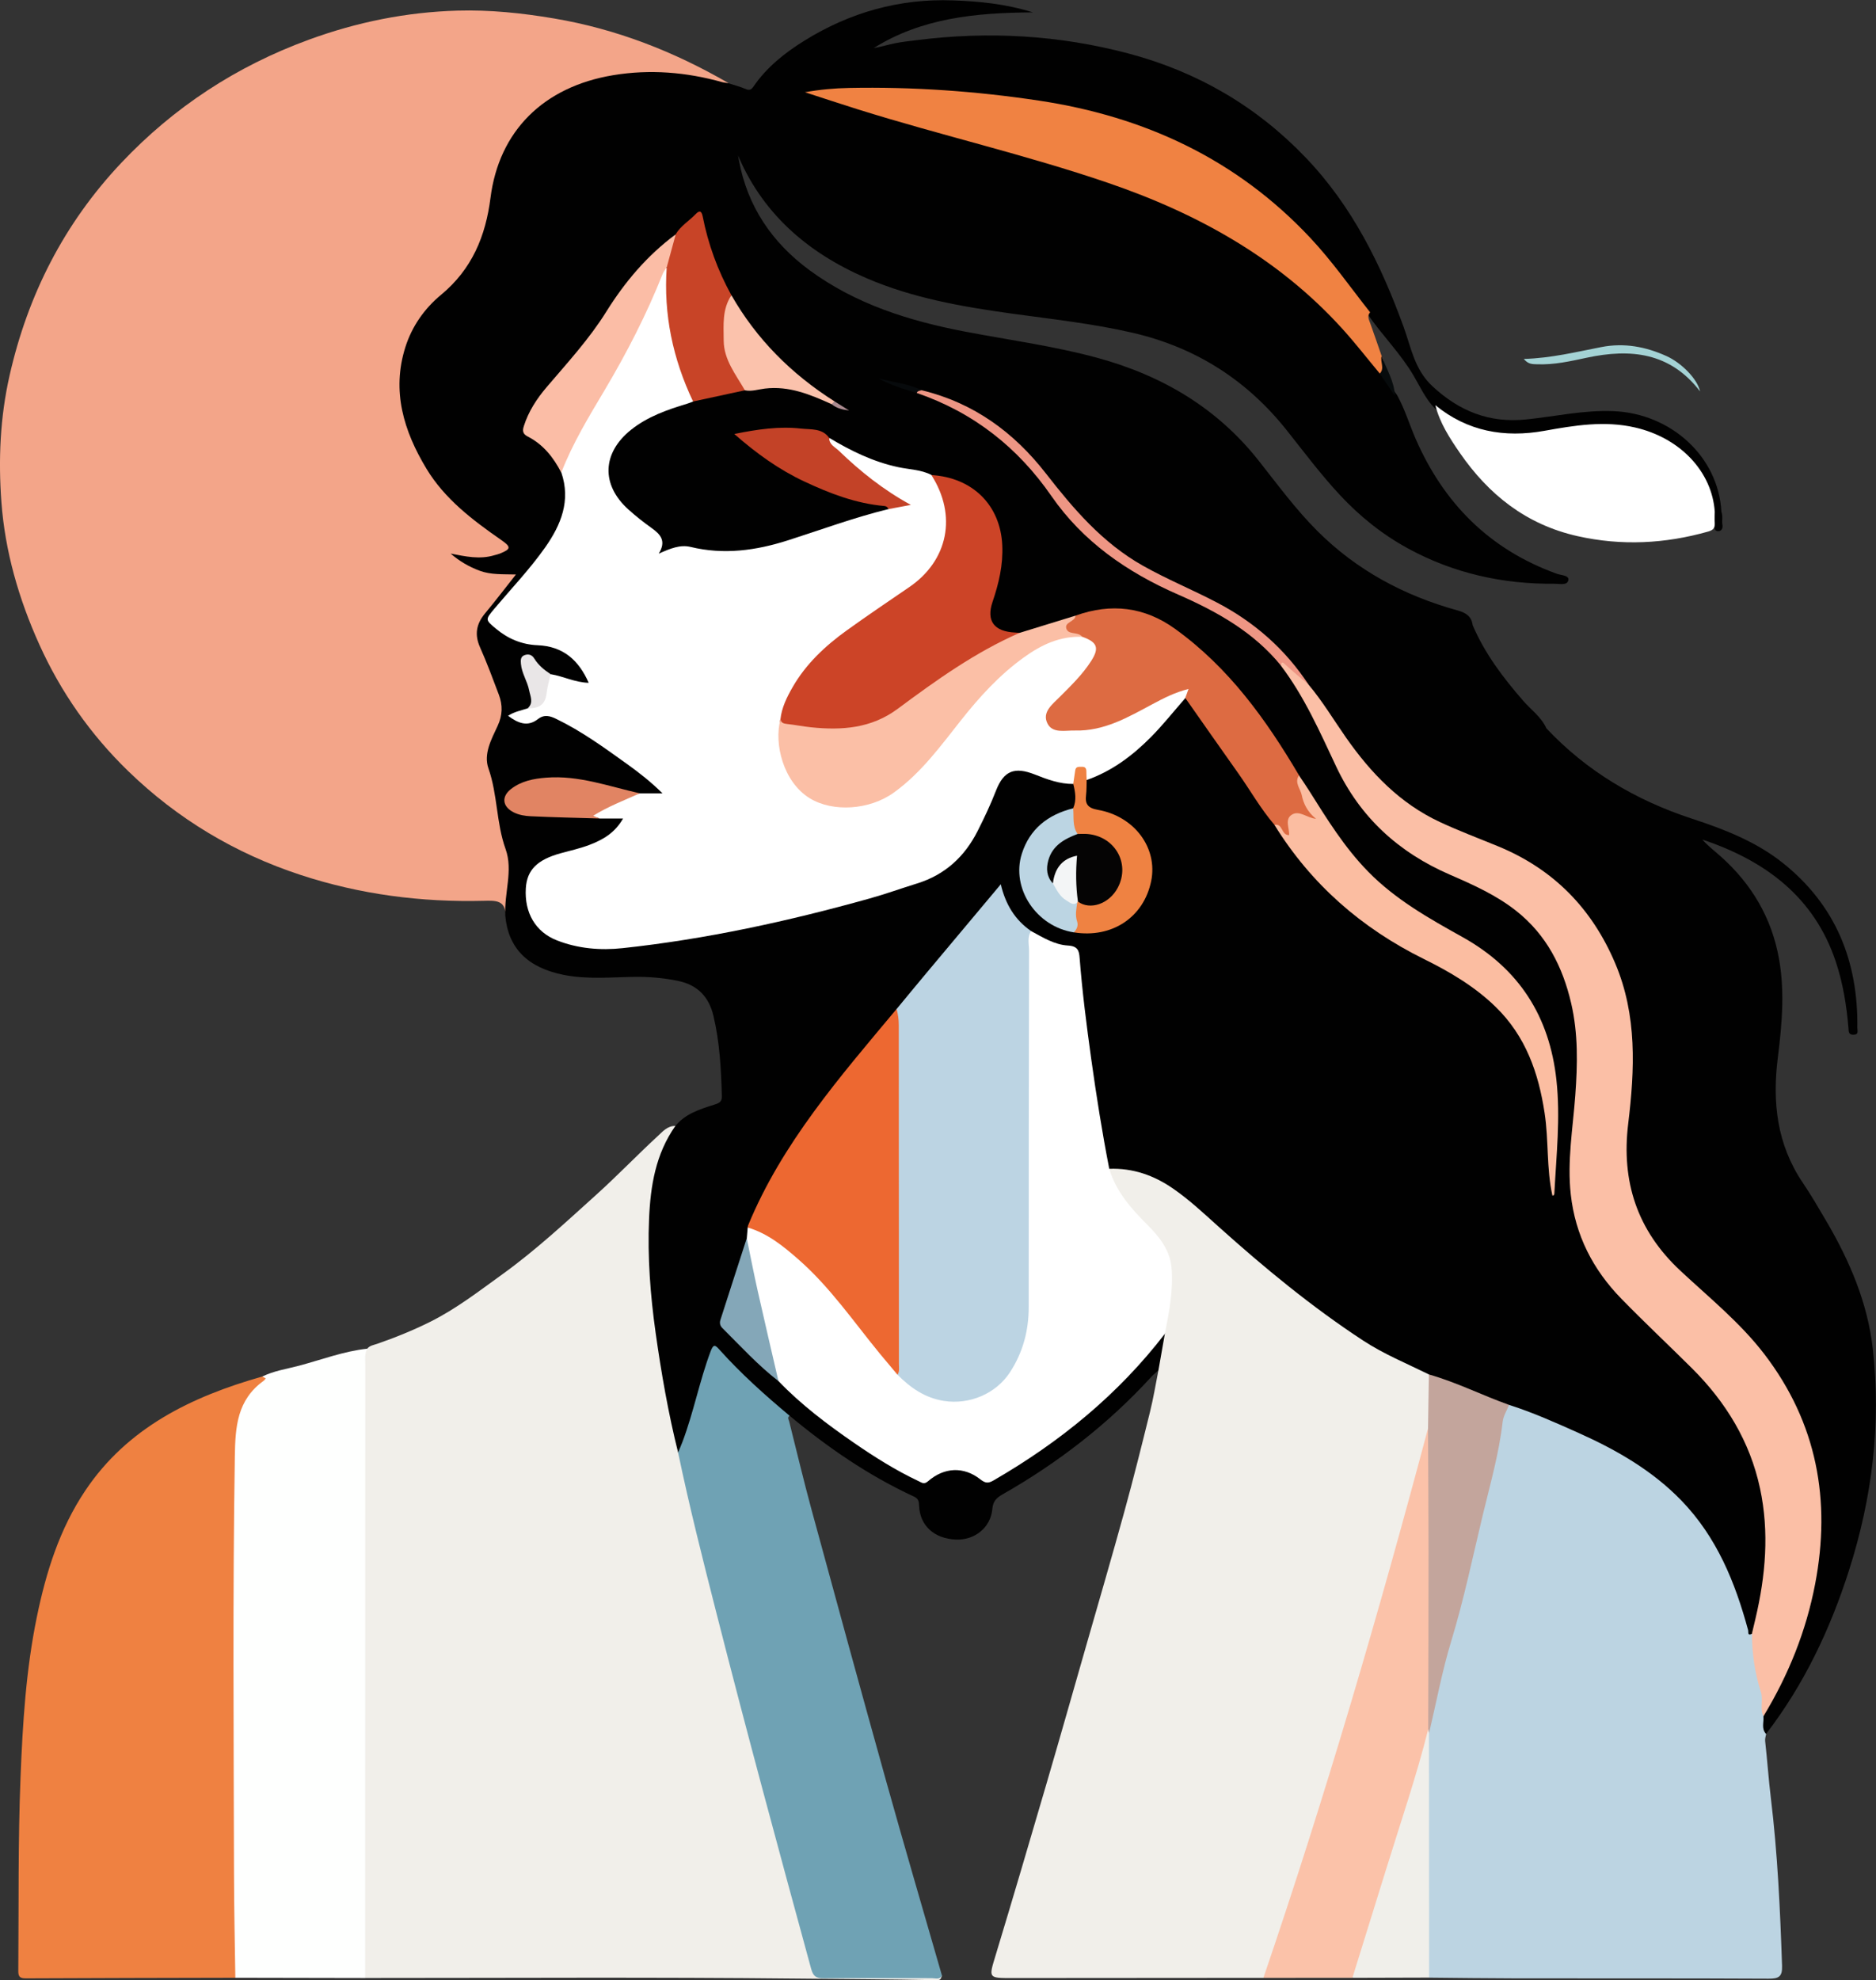 <?xml version="1.0" encoding="UTF-8"?>
<svg id="Layer_2" data-name="Layer 2" xmlns="http://www.w3.org/2000/svg" viewBox="0 0 520.78 549.59">
  <rect x="0" y="0" width="520.78" height="549.59" fill="#333333" stroke="none"/>
  <defs>
    <style>
      .cls-1 {
        fill: #bcd4e3;
      }

      .cls-2 {
        fill: #ed6831;
      }

      .cls-3 {
        fill: #f1efea;
      }

      .cls-4 {
        fill: #f3f5f6;
      }

      .cls-5 {
        fill: #fbc2ac;
      }

      .cls-6 {
        fill: #a4d3d5;
      }

      .cls-7 {
        fill: #010101;
      }

      .cls-8 {
        fill: #e18463;
      }

      .cls-9 {
        fill: #e9e6e7;
      }

      .cls-10 {
        fill: #f0efea;
      }

      .cls-11 {
        fill: #dd6b42;
      }

      .cls-12 {
        fill: #070b0c;
      }

      .cls-13 {
        fill: #ac8c91;
      }

      .cls-14 {
        fill: #fefffe;
      }

      .cls-15 {
        fill: #fbbda1;
      }

      .cls-16 {
        fill: #f08242;
      }

      .cls-17 {
        fill: #bcd4e2;
      }

      .cls-18 {
        fill: #fbbfa6;
      }

      .cls-19 {
        fill: #fff;
      }

      .cls-20 {
        fill: #050404;
      }

      .cls-21 {
        fill: #f3a589;
      }

      .cls-22 {
        fill: #ee9684;
      }

      .cls-23 {
        fill: #cc4427;
      }

      .cls-24 {
        fill: #84a7b8;
      }

      .cls-25 {
        fill: #c34227;
      }

      .cls-26 {
        fill: #bcd5e3;
      }

      .cls-27 {
        fill: #fbc2a9;
      }

      .cls-28 {
        fill: #070a0c;
      }

      .cls-29 {
        fill: #fbbda6;
      }

      .cls-30 {
        fill: #6fa2b4;
      }

      .cls-31 {
        fill: #ef8242;
      }

      .cls-32 {
        fill: #c3a59c;
      }

      .cls-33 {
        fill: #c84427;
      }

      .cls-34 {
        fill: #ef8141;
      }
    </style>
  </defs>
  <g id="Layer_1-2" data-name="Layer 1">
    <g>
      <path class="cls-7" d="M219.2,392.93c10.58,8.8,21.87,16.58,34.5,22.42,1.28.59,1.4,1.37,1.44,2.52.2,5.53,4.17,9.16,10.19,9.42,5.21.23,9.67-3.29,10.14-8.48.19-2.12,1.11-3.08,2.82-4.05,15.48-8.81,29.34-19.55,41.27-32.58.61-.67,1.34-1.24,2.02-1.85,2.24-2.91,2.18-6.33,2.27-9.71-1.43-1.43-1.94.17-2.46.85-4.37,5.73-9.42,10.85-14.66,15.81-9.12,8.64-19.39,15.81-30.18,22.34-1.58.96-2.88,1.07-4.51-.03-4.67-3.14-9.48-3.22-14.04.16-1.74,1.29-3.05.65-4.5-.16-9.16-5.06-17.91-10.7-26.05-17.22-3.82-3.05-7.43-6.33-11.06-9.58-4.73-4.32-9.27-8.82-13.82-13.31-1.47-1.45-1.96-2.91-1.25-4.86,2.5-6.89,4.43-13.94,6.59-20.93.23-.86.29-1.74.39-2.61,2.11-5.97,4.97-11.62,8.24-17.06,6.87-11.43,15.07-21.96,23.6-32.25,3.1-3.74,6.02-7.62,9.17-11.32,9.52-10.98,18.76-22.17,28.13-33.55,1.57,5.33,4.37,9.5,8.98,12.44,2.81,1.73,5.78,3.11,9.05,3.74,2.14.41,3.17,1.57,3.37,3.65,1.65,17.08,3.99,34.07,6.9,50.99.37,2.16.55,4.36,1.54,6.38.55.88,1.47,1.05,2.41,1.08,8.82.31,15.6,4.66,21.75,10.26,14.67,13.36,29.75,26.23,46.49,37.16,5.85,3.83,12.25,6.61,18.62,9.45,7.52,2.45,14.6,5.99,22.14,8.37,11.78,4.55,23.49,9.23,34.21,15.93,13.89,8.68,23.18,20.74,28.35,35.86,1.16,3.41,2.43,6.79,3.23,10.31.3,1.31.83,2.48,2.39.91,5.92-19.47,6.12-38.63-3.65-57.13-3.02-5.72-7.11-10.72-11.46-15.59-7.57-8.47-16.8-15.37-24.03-24.17-5.75-7.01-9.27-14.75-10.66-23.58-1.1-7.02-.38-13.95.3-20.9,1.18-12.03,2.49-24.07-1-35.98-1.44-4.91-3.18-9.68-5.96-14.1-5.42-8.62-13.78-13.54-22.82-17.78-8.46-3.96-16.97-7.84-23.75-14.44-7.08-6.9-11.2-15.52-15.4-24.1-3.59-7.32-6.98-14.72-12.2-21.16-7.19-9.21-17.1-14.81-27.68-19.55-10.83-4.86-20.99-10.67-29.18-19.28-4.27-4.49-7.73-9.59-11.56-14.41-8.69-10.94-19.9-18.35-33.3-22.78-3.25-1.29-6.78-1.83-9.99-3.24,3.54,1.64,7.54,2,11.08,3.62,14.39,3.85,25.77,11.88,34.41,23.56,10.57,14.28,23.78,25.27,40.68,32.17,13.31,5.43,24.16,14.04,32.06,25.91,5.57,7.32,10.22,15.26,16.11,22.37,6.88,8.3,15.55,14.21,25.63,18.34,5.98,2.45,12.08,4.63,17.78,7.74,13.71,7.48,22.05,18.99,26.92,33.12,3.71,10.75,3.36,21.84,2.57,32.94-.55,7.76-1.6,15.52-.3,23.3,1.29,7.71,4.96,14.29,10.02,20.29,5.65,6.69,12.58,12.11,18.9,18.13,13.16,12.53,21.07,27.43,23.61,45.11,2.22,15.44-.49,30.25-5.8,44.73-2.28,6.21-4.91,12.31-8.5,17.97-.43.68-.74,1.43-.88,2.23.11,1.6-.93,3.56,1.43,4.48,10.58-13.76,17.82-29.1,23.04-45.43,6.41-20.08,8.96-40.54,6.6-61.47-1.44-12.79-6.44-24.44-12.95-35.52-2.09-3.56-4.16-7.13-6.47-10.55-7.22-10.68-8.5-22.33-6.95-34.71,1.23-9.8,2.09-19.69-.08-29.52-2.46-11.14-8.41-20.24-17.26-27.65-1.27-1.07-2.52-2.17-3.64-3.4,17.65,5.89,31.12,16.06,37.07,33.89,2,5.99,3,12.17,3.52,18.43.08.92-.05,1.85,1.35,1.86,1.61.01,1.11-1.16,1.12-1.92.23-18.26-5.85-33.92-20.68-45.75-7.42-5.92-16.26-9.36-25.27-12.31-15.61-5.12-29.23-13.21-40.37-25.06-1.39-3.11-4.22-5.11-6.39-7.59-5.63-6.44-10.71-13.18-14.07-21.02-.31-2.41-1.8-3.45-4.18-4.11-14.9-4.1-28.05-11.2-38.89-22-6.06-6.04-11.09-12.93-16.36-19.59-11.52-14.57-26.68-23.58-44.74-28.51-12.07-3.29-24.47-4.94-36.73-7.28-15.58-2.98-30.44-7.65-43.24-17.08-10.43-7.68-17.16-17.72-19.53-30.32-.15-.78-.22-1.59-.52-2.34-.03-.07-.13-.12-.16-.14,6.77,16.73,19.42,27.88,36.12,35.07,12.79,5.5,26.41,7.88,40.15,9.79,11.25,1.56,22.55,2.77,33.63,5.33,17.71,4.08,31.91,13.28,42.94,27.21,4.78,6.03,9.4,12.19,14.66,17.84,5.49,5.89,11.73,10.92,18.93,14.84,12.67,6.9,26.29,9.91,40.72,9.78,1.35-.01,3.49.55,3.76-1.03.23-1.33-1.98-1.31-3.16-1.73-18.86-6.79-31.46-19.7-39.21-37.4-1.77-4.05-3.02-8.31-5.18-12.2-1.65-2.13-2.71-4.64-4.55-6.65-17.44-24.18-41.17-40.26-69.33-50.77-19.32-7.21-39.38-12.05-59.17-17.75-9.8-2.82-19.54-5.79-28.44-8.63,6.91-.82,14.69-.79,22.45-.59,17.99.45,35.83,2.2,53.37,6.28,18.4,4.28,35.03,12.11,49.27,24.17,9.17,7.76,17.66,16.27,24.26,26.33,1.17,1.78,2.47,3.45,3.88,5.04,4.05,5.89,9.23,11.01,12.85,17.18,1.83,3.11,3.29,6.42,5.88,9.06,8.94,7.25,19.22,9.15,30.47,7.08,5.17-.95,10.4-1.99,15.62-1.95,14.22.11,28.95,7.27,30.97,23.94.36,1.07.24,2.18.41,3.26.12.75.13,1.8,1.24,1.75,1-.04,1.28-.89,1.13-1.78-.2-1.18.18-2.4-.28-3.56-.81-15.39-14.04-27.31-29.94-27.96-8.28-.34-16.15,1.47-24.2,2.3-10.3,1.07-18.6-2.3-26.03-9.17-5.03-4.65-5.95-10.73-8.03-16.46-6.27-17.26-14.24-33.55-27.32-47.17-13.56-14.12-29.9-23.67-49.03-28.75-19.31-5.13-38.94-6.24-58.79-3.72-2.03.26-4.08.46-6.09.87-1.96.4-3.88,1.01-5.87,1.32,13.24-8.29,28.15-9.81,44.18-9.89-7.7-2.4-14.91-3.06-22.13-3.33-14.97-.56-28.74,3.37-41.3,11.17-5.48,3.41-10.5,7.4-14.15,12.75-.64.93-1.17,1.11-2.25.64-1.5-.65-3.11-1.04-4.68-1.55-13.88-5.08-27.84-5.4-41.73-.27-13.65,5.04-21.81,14.71-24.58,28.59-.69,3.44-1.25,6.9-1.95,10.33-1.3,6.35-4.34,11.83-9.06,16.43-2.83,2.77-5.82,5.39-8.17,8.6-6.14,8.38-8.05,17.51-5.81,27.59,3.21,14.42,12.05,24.96,23.95,33.5,1.25.89,2.5,1.77,3.69,2.74,1.32,1.07,1,1.82-.47,2.33-3,1.04-6.04,1.12-9.16.54-1.32-.25-3.23-1.34-3.87.27-.59,1.48,1.43,2.16,2.6,2.91,3.97,2.57,8.38,3.75,13.62,3.66-2.21,3.35-4.51,6.04-6.78,8.7-3.2,3.76-3.64,7.56-1.67,11.99,1.8,4.03,3.49,8.12,4.82,12.34.82,2.59.84,5.09-.27,7.61-.69,1.56-1.24,3.18-1.83,4.78-.87,2.4-1.51,4.96-.75,7.37,2.21,7,1.74,14.48,4.44,21.4,1.29,3.3,1.28,6.88.55,10.38-.66,3.12.47,6.13.46,9.2.8,9.06,6.22,14.47,16.23,16.46,6.55,1.3,13.14.64,19.71.55,4.03-.05,7.99.29,11.95,1.1,5.63,1.15,8.68,4.56,9.91,9.76,1.73,7.33,2.13,14.79,2.32,22.28.04,1.62-.84,1.92-2.11,2.33-4.01,1.27-8.06,2.52-10.81,5.95-1.44.74-2.23,1.99-2.99,3.33-3.81,6.66-4.95,13.98-5.24,21.4-.85,21.44,2.84,42.41,7.39,63.27.17.78.39,1.56.88,2.22,1.97,1.41,2.01-.6,2.35-1.42,1.43-3.42,2.33-7.01,3.4-10.54,1.33-4.39,2.44-8.85,3.88-13.21.97-2.94,1.19-2.88,3.36-.79,5.09,4.92,9.89,10.13,15.51,14.53.97.76,1.91,1.47,3.18,1.66Z"/>
      <path class="cls-21" d="M140.29,254.07c-.38-6.16,2.21-12.47.06-18.43-2.62-7.3-2.19-15.09-4.76-22.39-1.41-4.01.83-8.09,2.55-11.78,1.39-2.99,1.44-5.76.34-8.67-1.67-4.4-3.29-8.82-5.21-13.12-1.58-3.53-1.07-6.5,1.37-9.43,2.83-3.4,5.51-6.91,8.59-10.81-3.71-.09-6.95.11-10.06-1.03-3.01-1.11-5.66-2.68-8.07-4.77,4.08.8,8.08,1.7,12.17.45.48-.15.99-.24,1.46-.43,3.11-1.25,3.23-1.83.47-3.75-8.01-5.56-15.74-11.42-20.81-19.81-6.33-10.49-9.71-21.55-5.87-33.72,1.83-5.79,5.27-10.71,9.93-14.57,8.61-7.13,12.37-16.32,13.71-26.89,2.35-18.52,14.68-30.84,34.05-34.05,10.21-1.69,20.32-.86,30.27,1.93.57.16,1.19.19,1.78.28-15.08-8.73-31.1-15.03-48.48-17.96-8.87-1.5-17.76-2.42-26.75-2.17-14.24.4-27.99,3.2-41.3,8.07-20.15,7.37-37.51,18.78-52.04,34.16C17.74,62.07,7.72,81.88,2.66,104.21.02,115.84-.48,127.6.39,139.34c1.01,13.7,4.81,26.86,10.5,39.48,5.97,13.24,14.22,25.03,24.72,35.21,13.6,13.19,29.6,22.82,47.9,28.82,16.5,5.41,33.47,7.6,50.83,7.16,3.2-.08,6.06-.19,5.95,4.05Z"/>
      <path class="cls-3" d="M188.24,403.12c-2.73-10.94-4.66-22.02-6.23-33.16-1.48-10.5-2.28-21.05-1.83-31.66.39-9.15,1.81-18.02,7.31-25.81-2.23-.04-3.57,1.6-4.9,2.82-5.79,5.34-11.24,11.03-17.09,16.3-8.43,7.6-16.72,15.33-26.01,22.03-6.52,4.7-12.83,9.61-20.1,13.23-4.77,2.37-9.7,4.37-14.74,6.11-.97.33-2.01.46-2.69,1.32-1.22.69-1.49,1.84-1.57,3.08-.08,1.1-.06,2.2-.06,3.3,0,54.17,0,108.35.02,162.52,0,1.96-.45,4.03,1,5.77,40.1,0,80.21-.26,120.31.17,12.58.14,25.17.18,37.75.43,1.62.03,1.63-.01,2.09-1.24-1.22-.29-2.46-.23-3.7-.23-9.2,0-18.39-.06-27.59.04-2.61.03-3.88-.87-4.56-3.35-2.62-9.57-5.16-19.16-7.81-28.72-5.47-19.7-10.61-39.48-15.74-59.27-3.97-15.32-7.85-30.67-11.28-46.12-.58-2.59-.7-5.38-2.58-7.58Z"/>
      <path class="cls-3" d="M396.65,381.45c-6.13-3.02-12.48-5.62-18.22-9.38-14.3-9.36-27.37-20.16-40.01-31.49-4.16-3.73-8.22-7.57-12.86-10.76-5.27-3.63-11.07-5.67-17.62-5.43-1,1.23-.08,2.27.39,3.32,1.98,4.47,5.03,8.22,8.49,11.69,2.29,2.3,4.54,4.64,6.02,7.55,2.32,4.55,1.64,9.34,1.24,14.1-.25,3.03-1.65,5.98-.71,9.1-.6,3.39-1.19,6.79-1.79,10.18-.76,3.82-1.38,7.67-2.32,11.45-2.29,9.28-4.6,18.55-7.14,27.77-3.41,12.39-7.02,24.73-10.56,37.08-3.71,12.93-7.38,25.88-11.16,38.79-4.62,15.78-9.26,31.56-14.03,47.3-1.91,6.31-2.08,6.27,4.61,6.27,23.24-.02,46.49-.04,69.73-.05.93-.45,1.18-1.3,1.48-2.17,4.8-14.26,9.49-28.54,14.1-42.85,5.78-17.94,11.18-35.99,16.32-54.11,5.08-17.92,10.21-35.84,14.7-53.93.42-3.87.17-7.74.19-11.61,0-1.01-.22-1.97-.86-2.81Z"/>
      <path class="cls-17" d="M490.27,481.24c-1.39-1.47-.58-3.25-.74-4.9,1.19-4.63-.54-9.03-1.29-13.48-.35-2.05-.83-4.06-.84-6.16,0-1.16.12-2.43-1.05-3.26-1.33.65-.93-.46-1.07-1-3.59-13.25-8.66-25.79-18.54-36-8.03-8.29-17.92-13.99-28.45-18.71-6.35-2.84-12.7-5.69-19.36-7.82-2.28.79-2.25,2.92-2.57,4.62-2.47,13.04-5.8,25.89-8.77,38.82-3.31,14.38-7.31,28.59-10.89,42.91-.46,1.84-.24,3.78-.88,5.6-.52,21.25-.15,42.49-.22,63.73,0,1.19.05,2.42,1.14,3.28,8.05.07,16.1.19,24.15.2,23.34.03,46.68-.03,70.02.09,2.9.02,3.89-.56,3.79-3.56-.53-15.56-1.23-31.1-3.11-46.57-.64-5.25-.99-10.53-1.58-15.78-.08-.75.15-1.35.28-2.01Z"/>
      <path class="cls-34" d="M72.8,382.04c-19.75,5.6-37.44,14.25-49.08,31.59-7.19,10.7-10.93,22.71-13.48,35.08-3.03,14.7-3.95,29.61-4.54,44.58-.71,17.78-.48,35.55-.62,53.33-.01,1.42-.03,2.46,2.01,2.45,19.41-.1,38.83-.12,58.24-.17,1.36-1.41,1.02-3.18,1.04-4.85.12-16.78-.83-33.55-.66-50.35.22-21.69.06-43.38.05-65.07,0-10.49.95-20.96.69-31.45-.1-4.07,1.53-7.6,4.59-10.47,1.03-.97,2.16-1.89,2.78-3.19.44-.92.68-1.85-1.01-1.49Z"/>
      <path class="cls-14" d="M72.8,382.04c.32.17.64.34.97.51-.19.23-.35.51-.59.68-7.36,5.29-7.86,12.77-7.99,20.88-.61,38.68-.31,77.36-.23,116.04.02,9.58.23,19.17.37,28.76,12.01.02,24.02.05,36.03.07.01-56.76.02-113.52.04-170.27,0-1.48-.24-3.01.57-4.4-6.55.7-12.68,3.06-18.97,4.73-3.42.91-6.99,1.41-10.19,3.01Z"/>
      <path class="cls-30" d="M188.24,403.12c3.11,14.94,6.86,29.73,10.63,44.52,8.4,33.01,17.32,65.89,26.3,98.76.57,2.08,1.36,2.67,3.5,2.65,10.01-.09,20.03,0,30.04-.03.94,0,2.11.5,2.79-.68-5.2-18.07-10.5-36.11-15.56-54.22-6.97-24.95-13.8-49.93-20.6-74.92-2.23-8.19-4.19-16.45-6.26-24.68-.13-.53-.63-1.11.12-1.59-6.85-5.73-13.49-11.67-19.43-18.29-1.16-1.29-1.68-1.78-2.49.37-3.09,8.24-4.71,16.89-7.81,25.12-.38,1.01-.82,1.99-1.23,2.99Z"/>
      <path class="cls-27" d="M396.41,396.49c-13.65,51.26-28.53,102.18-45.69,152.45,8.23,0,16.47,0,24.7-.01,2.58-2.84,3.04-6.53,4.08-9.93,3.7-12.08,7.35-24.17,11.23-36.19,2.52-7.82,5.05-15.63,6.13-23.8,1.56-25.81.33-51.64.69-77.46.02-1.73.46-3.64-1.15-5.06Z"/>
      <path class="cls-10" d="M396.48,479.9c-3.28,13.11-7.68,25.91-11.67,38.82-3.11,10.07-6.25,20.13-9.38,30.2,7.1-.02,14.2-.04,21.29-.06-.01-22.59-.02-45.18-.04-67.77.19-.44.26-.86-.21-1.2Z"/>
      <path class="cls-6" d="M423,99.61c1.25,1.55,2.47,1.44,3.66,1.49,4.69.19,9.24-.83,13.74-1.8,12.24-2.63,23.24-1.52,31.54,9.33-.71-3.42-5.16-7.94-9.35-9.82-5.75-2.59-11.68-3.72-18.03-2.49-6.99,1.35-13.91,3.08-21.56,3.3Z"/>
      <path class="cls-19" d="M246.67,141.29c-9.5,2.31-18.64,5.71-27.92,8.67-8.9,2.84-17.8,4.07-27.03,1.84-2.92-.7-5.61.42-8.86,1.86,2.2-3.53.46-5.38-1.98-7.12-2.24-1.6-4.41-3.31-6.44-5.14-7.65-6.88-7.29-15.73.78-22.15,4.56-3.63,9.97-5.52,15.49-7.19.58-.17,1.13-.41,1.69-.62.96-.96.25-1.89-.14-2.74-4.56-9.9-6.83-20.23-6.3-31.1.05-.99.02-2-.39-2.94-1.94-1.44-1.99.62-2.4,1.4-1.82,3.47-3.11,7.18-4.72,10.75-2.89,6.43-6.22,12.63-9.91,18.64-4.23,6.88-7.77,14.1-11.68,21.13-.79,1.42-1.36,2.9-1.03,4.57,2.64,7.77-.03,14.44-4.5,20.79-4.25,6.03-9.36,11.38-14.11,17.02-2.56,3.05-2.52,3.06.54,5.6,3.32,2.75,7.1,4.34,11.5,4.52,7.12.3,11.41,4.18,14.16,10.43-3.84-.1-7.06-1.84-10.56-2.4-1.2.87-1.2,2.26-1.38,3.47-.44,3-1.91,5.07-4.96,6-1.8.6-3.71.92-5.48,2.08,2.76,2.06,5.4,3.16,8.29.92,1.76-1.37,3.36-.89,5.09-.05,7.03,3.4,13.28,7.95,19.56,12.45,3.44,2.46,6.76,5.06,9.93,8.21h-6.28c-5.33.49-9.4,3.59-13.89,5.91.76,1.35,1.94.54,2.67,1.07h6.55c-2.32,4.08-5.69,5.92-9.3,7.31-2.57.99-5.31,1.58-7.98,2.32-6.56,1.81-9.39,4.63-9.71,9.72-.43,6.82,2.71,12.16,8.62,14.47,5.87,2.3,12.07,2.82,18.24,2.16,23.28-2.5,46.05-7.49,68.53-13.77,4.45-1.24,8.8-2.81,13.21-4.18,7.83-2.43,13.22-7.47,16.8-14.52,1.86-3.67,3.61-7.37,5.1-11.2,2.17-5.59,5.16-6.75,10.81-4.52,3.42,1.35,6.88,2.65,10.67,2.62.34-.23.52-.56.67-.93.35-.87.21-2.29,1.28-2.44,1.48-.2.79,1.77,1.79,2.27,7-2.46,12.72-6.78,17.79-11.89,3.4-3.43,6.4-7.23,9.58-10.86.97-.56,1.71-1.39,1.04-2.42-.59-.9-1.69-.47-2.56-.18-2.84.96-5.48,2.3-8.11,3.71-4.33,2.32-8.67,4.63-13.43,6.1-3.74,1.15-7.55,1.09-11.35.81-3.16-.23-4.03-2.11-2.42-4.81,1.04-1.76,2.65-3.05,4.11-4.46,2.85-2.77,5.55-5.67,7.49-9.12,2.09-3.73,1.11-5.81-3.18-7.2-5.91-.64-10.89,1.58-15.58,4.74-7.71,5.22-13.79,11.98-19.44,19.16-4.5,5.72-8.87,11.54-14.39,16.44-4.99,4.43-10.66,7.4-17.57,6.83-9.71-.81-16.06-7.57-16.69-17.38-.13-2.08-.32-4.19.33-6.25,2.62-10.22,9.44-17.5,17.72-23.78,6.57-4.98,13.82-9.05,20.26-14.22,7.89-6.32,10.52-18.07,5.87-26.95-.62-1.18-1.47-2.15-2.58-2.92-2.87-1.5-6.14-1.51-9.21-2.17-6.97-1.48-13.16-4.53-19.14-8.11-.23,1.51-.28,1.56.98,2.75,3.01,2.87,5.82,5.93,9.22,8.41,3.29,2.4,6.62,4.76,10.17,6.95-1.19.81-3.12-.04-3.89,1.61Z"/>
      <path class="cls-19" d="M323.37,370.15c1.19-6.04,2.38-12.08,1.85-18.27-.42-4.93-3.38-8.63-6.77-12.01-4.54-4.52-8.67-9.27-10.52-15.48-1.97-10.08-3.57-20.21-4.99-30.37-1.3-9.38-2.51-18.78-3.24-28.22-.15-1.96-.53-3.23-3.25-3.38-3.71-.21-6.97-2.26-10.21-4.01-1.5.07-1.39,1.25-1.53,2.17-.19,1.29-.1,2.6-.1,3.89,0,32.7-.01,65.39.01,98.09,0,5.62-1.25,10.89-3.98,15.85-5.44,9.88-16.35,12.6-26.02,6.44-1.56-.99-2.9-2.25-4.33-3.39-5.2-5.4-9.59-11.44-14.2-17.3-6.84-8.69-14.17-16.85-24.04-22.47-1.35-.77-2.66-2.08-4.49-1.01-.08.99-.17,1.99-.25,2.98-.7,5.17,1.24,10,2.18,14.94,1.31,6.93,3.27,13.74,4.79,20.64.33,1.49.97,2.81,1.83,4.07,6.27,6.54,13.51,12,20.98,17.15,5.7,3.93,11.58,7.63,17.9,10.61.91.43,1.52,1,2.64.03,4.49-3.91,9.92-4.14,14.5-.53,1.37,1.08,2.19,1.17,3.65.32,18.51-10.69,34.68-23.92,47.6-40.73Z"/>
      <path class="cls-18" d="M486.35,453.43c0,5.52.8,10.9,2.48,16.19.68,2.13-.38,4.55.7,6.72,6.95-11.45,11.86-23.66,14.36-36.74,4.42-23.14.56-44.62-14.11-63.78-6.67-8.71-15.28-15.66-23.3-23.14-12.05-11.23-16.43-24.81-14.49-40.79,1.82-15.03,2.53-30.07-3.62-44.56-6.37-15.02-16.94-26.04-32.48-32.44-5.41-2.23-10.9-4.28-16.18-6.75-11.12-5.18-19.17-13.63-26-23.36-3.47-4.95-6.56-10.15-10.48-14.8-1.7-2.21-3.75-4.09-5.91-5.87-.93-.77-1.86-1.45-1.75.62,6.52,8.59,10.81,18.36,15.33,27.96,6.61,14.05,17.24,23.86,31.69,30.11,6.4,2.77,12.77,5.64,18.27,9.97,8.47,6.68,12.96,15.6,15.3,25.68,1.97,8.46,1.77,17,1.14,25.6-.67,9.13-2.28,18.19-1.25,27.46,1.27,11.33,6.13,20.83,14.06,28.96,6.38,6.54,13.06,12.8,19.54,19.24,9.49,9.43,16.17,20.43,18.94,33.4,2.6,12.14,1.54,24.23-1.29,36.22-.32,1.36-.65,2.72-.97,4.08Z"/>
      <path class="cls-1" d="M249.16,381.55c3.56,3.59,7.58,6.41,12.81,7.25,7.14,1.15,14.51-2,18.37-7.9,3.63-5.54,5.24-11.62,5.23-18.16,0-32.96.02-65.91.1-98.87,0-1.81-.6-3.74.58-5.45-4.53-3.13-7.13-7.47-8.43-13-7.22,8.61-14.22,16.95-21.2,25.3-2.59,3.09-5.14,6.21-7.71,9.31-.43.83-.44,1.72-.44,2.63.22,30.98.04,61.97.08,92.95,0,2.01.08,3.99.61,5.93Z"/>
      <path class="cls-16" d="M383.55,98.81c-1.05-3.03-2.09-6.06-3.17-9.09-.36-1.02-.94-2.02-.03-3.04-5.51-6.97-10.57-14.24-16.71-20.77-20.32-21.62-45.71-33.55-75.26-37.99-17.48-2.63-35.03-3.86-52.7-3.51-4.02.08-8.03.43-12.23,1.19,4.89,1.58,9.78,3.21,14.69,4.75,23.04,7.22,46.66,12.61,69.52,20.43,24.93,8.53,47.24,20.95,64.89,40.38,3.66,4.03,7,8.34,10.49,12.53.69.29,1.21.14,1.18-.64-.06-1.43.06-2.89-.66-4.23Z"/>
      <path class="cls-2" d="M249.16,381.55c.59-.92.38-1.94.38-2.93-.01-31.39-.04-62.78-.04-94.16,0-1.52-.2-2.98-.6-4.43-15.69,18.78-31.84,37.26-41.23,60.08-.07.18-.08.38-.12.57,5.55,1.63,9.87,5.16,14.04,8.81,8.83,7.72,15.37,17.33,22.71,26.27,1.6,1.94,3.23,3.86,4.85,5.79Z"/>
      <path class="cls-23" d="M258.55,131.84c7.19,11.24,4.67,23.74-6.16,31.12-5.81,3.97-11.65,7.91-17.36,12.02-6,4.32-11.32,9.32-15,15.73-1.6,2.79-3.03,5.67-3.38,8.92-.66,1.71.77,1.87,1.79,2.04,11.59,1.92,22.65,2.49,32.85-5.43,9.36-7.28,19.19-14.14,30.28-18.97.68-.3,1.66-.5,1.45-1.62-.41-.03-.82-.08-1.23-.1-5.79-.26-8.07-3.17-6.26-8.5,1.75-5.15,2.96-10.28,2.7-15.76-.53-11.08-8.19-18.74-19.69-19.45Z"/>
      <path class="cls-19" d="M398.45,112.44c1.23,4.93,3.98,9.16,6.82,13.28,7.96,11.51,18.36,19.88,32.67,23.08,12.23,2.74,24.28,2.12,36.28-1.28,1.61-.46,1.88-1.2,1.79-2.54-.07-.99,0-1.99.01-2.98-.77-11.14-9.63-20.5-22.14-23.36-8.45-1.94-16.78-.58-25.1.92-11.22,2.02-21.45.16-30.34-7.12Z"/>
      <path class="cls-11" d="M300.43,176.73c4.15,1.47,4.82,3.06,2.5,6.69-2.39,3.75-5.61,6.87-8.76,10.02-2.05,2.06-4.97,4.22-3.39,7.36,1.42,2.82,4.89,1.88,7.59,1.95,8.14.22,14.81-3.71,21.56-7.32,3.14-1.68,6.27-3.28,10.01-4.22-.39,1.06-.65,1.78-.91,2.5,4.85,6.9,9.67,13.82,14.56,20.7,3.43,4.82,6.31,10.01,10.21,14.53,1.33.34,1.63,1.58,2.32,2.48.44.57.89,1.17,1.75.79.66-.29.72-.92.72-1.52,0-.6-.17-1.18-.16-1.78.02-1.84.96-2.52,2.8-2.05.6.15,1.17.36,1.76.54.78.24,1.7.61,2.32-.06.82-.89-.32-1.38-.73-1.95-2.2-3.08-3.07-6.64-3.96-10.19-9.12-15.46-19.5-29.95-34.49-40.72-8.42-6.05-17.69-7.16-27.53-3.63-.4.77-1.25,1.02-1.9,1.48-.76.55-1.58,1.08-1.28,2.16.27.94,1.02,1.51,2,1.66,1.02.15,2.04.24,3.02.58Z"/>
      <path class="cls-18" d="M300.43,176.73c-.07-.07-.14-.15-.21-.22-1.18-1.16-3.64-.31-4.2-2.04-.59-1.84,2.43-1.88,2.56-3.61-5.19,1.6-10.38,3.19-15.56,4.79-12.36,5.41-23.17,13.17-33.84,21.09-7.28,5.4-15.45,6.01-24.04,5.11-2.24-.23-4.46-.68-6.71-.93-.91-.1-1.6-.31-1.77-1.28-1.86,6.69.76,17.43,8.18,21.94,6.33,3.85,16.49,3.29,23.29-1.61,7.65-5.51,13.02-12.98,18.73-20.18,5.1-6.43,10.59-12.46,17.38-17.35,4.87-3.51,10-5.93,16.21-5.7Z"/>
      <path class="cls-15" d="M360.61,215.2c-1.38,1.99.42,3.76.76,5.5.44,2.24,1.57,4.67,3.97,6.55-2.53-.23-4.58-2.41-6.65-1.19-2.17,1.28-.7,3.77-.84,5.72-2.28.03-1.65-3.36-4.06-2.83,10.1,16.32,24.03,28.6,41.53,37.24,7.17,3.54,14.03,7.59,19.81,13.2,8.44,8.19,11.97,18.43,13.65,29.49,1.16,7.59.5,15.35,2.16,22.92.56.06.54-.42.56-.72.54-10.45,1.71-20.88.56-31.38-1.91-17.46-10.23-30.82-26.13-39.66-9.29-5.17-18.55-10.4-26.07-18.07-6.66-6.78-11.52-14.71-16.49-22.6-.89-1.41-1.84-2.78-2.77-4.17Z"/>
      <path class="cls-32" d="M396.48,479.9c.07.4.14.8.21,1.2,2.03-8.57,3.62-17.26,6.19-25.68,3.54-11.62,5.98-23.48,8.81-35.23,2.04-8.46,4.46-16.9,5.45-25.61.18-1.6,1.17-3.12,1.78-4.67-7.48-2.66-14.58-6.28-22.26-8.45-.08,5.01-.16,10.02-.24,15.03.05,11.4.15,22.8.15,34.2,0,16.4-.05,32.81-.09,49.21Z"/>
      <path class="cls-29" d="M155.82,131.15c3.12-8.07,7.63-15.48,12.04-22.89,6.18-10.4,11.67-21.08,16.11-32.27.25-.63.73-1.18,1.11-1.76.21.01.53.04.57-.06,1.06-2.96,2.57-5.84,1.94-9.14-7.96,5.89-14.14,13.23-19.3,21.5-4.7,7.54-10.74,14.11-16.51,20.88-2.77,3.25-5.07,6.77-6.36,10.85-.41,1.28-.34,2.16,1.08,2.89,4.35,2.23,7.17,5.85,9.32,10.02Z"/>
      <path class="cls-33" d="M187.59,65.01c-.84,3.07-1.67,6.14-2.51,9.2-.91,13.02,1.7,25.4,7.32,37.22,4.79-1.04,9.59-2.07,14.39-3.11.71-.97.04-1.73-.48-2.43-5.01-6.73-5.65-14.11-3.58-21.91.18-.68-.04-1.4.31-2.04-3.82-6.91-6.47-14.22-7.98-21.91-.34-1.74-1.07-1.51-1.95-.6-1.81,1.89-4.17,3.27-5.53,5.58Z"/>
      <path class="cls-25" d="M246.67,141.29c1.9-.36,3.81-.72,6.18-1.16-7.65-4.18-14.07-9.32-19.99-15.04-1.04-1.01-2.72-1.69-2.66-3.53-1.93-2.76-5.01-2.3-7.8-2.61-6.07-.68-11.99.17-18.56,1.5,6.27,5.49,12.43,9.9,19.43,13.18,7.08,3.32,14.32,6.12,22.25,6.81.59.05.91.39,1.15.86Z"/>
      <path class="cls-31" d="M301.66,216.47c-.03-.78-.09-1.57-.08-2.35,0-.81-.28-1.33-1.21-1.3-.79.03-1.71-.18-1.88.96-.19,1.26-.37,2.52-.56,3.78.58,2.26.97,4.52-.02,6.77-1.32,2.56-1.14,4.96.79,7.18,1.23.9,2.75.65,4.14.94,4.14.85,6.86,3.2,7.72,7.2.87,4.01-.76,7.15-4.13,9.58-2.27,1.63-4.62,1.28-7.06.67-.3.12-.53.31-.7.58-1.56,2.67-.03,5.54-.55,8.29,10.57,1.69,19.39-4.17,21.45-14.25,1.86-9.15-4.59-17.96-14.81-19.76-2.79-.49-3.58-1.62-3.27-4.1.17-1.38.12-2.79.17-4.19Z"/>
      <path class="cls-22" d="M355.59,184.73c.16-1.11.4-1.06,1.22-.29,2.06,1.93,4.28,3.71,6.43,5.55-6.4-9.72-14.88-17.24-25.35-22.73-6.8-3.57-13.93-6.48-20.63-10.26-11.26-6.35-19.28-15.79-26.95-25.64-8.83-11.34-19.95-19.53-34.39-23.04-.71-.17-1.46-.42-1.43.74,15.8,5.43,28.08,15.17,37.36,28.58,8.77,12.68,21,21.17,35.16,27.36,10.87,4.75,21.05,10.46,28.59,19.74Z"/>
      <path class="cls-5" d="M203.05,81.94c-2.62,3.89-2.17,8.29-2.15,12.59.03,5.33,3.37,9.42,5.89,13.8,1.88.38,3.68-.26,5.5-.48,6.78-.83,12.68,1.68,18.57,4.32.68.12.89-.19.78-.79-11.97-7.59-21.64-17.28-28.59-29.44Z"/>
      <path class="cls-8" d="M166.4,227.16c-.62-.27-1.24-.55-1.72-.76,4.05-2.52,8.55-4.27,12.94-6.22-8.58-1.91-16.93-5.06-25.99-4.35-3.57.28-6.94.95-9.78,3.16-2.72,2.12-2.38,4.87.71,6.45,1.49.76,3.15,1.02,4.76,1.1,6.36.3,12.72.43,19.09.62Z"/>
      <path class="cls-26" d="M299.14,231.46c-1.52-2.19-.98-4.72-1.24-7.12-7.08,1.76-12.09,5.8-14.25,12.64-3.03,9.61,4.1,20.22,14.46,21.79.82-.86,1.27-1.9.9-3.01-.61-1.8-.2-3.53.04-5.29-3.25-.66-4.73-3.17-6.26-5.63-2.39-4.67-1.09-8.65,3.75-11.5.92-.54,2.21-.64,2.59-1.88Z"/>
      <path class="cls-24" d="M216.1,383.31c-1.92-8.34-3.89-16.68-5.76-25.03-1.09-4.85-2.03-9.74-3.04-14.61-2.44,7.56-4.9,15.11-7.32,22.68-.25.78-.12,1.58.53,2.22,5.07,5.04,9.89,10.33,15.58,14.74Z"/>
      <path class="cls-9" d="M146.51,196.57c2.93.11,4.84-.91,5.2-4.02.21-1.83.74-3.63,1.13-5.45-1.8-1.17-3.42-2.53-4.54-4.35-.64-1.03-1.54-1.29-2.6-.95-1.23.4-1.17,1.39-1.09,2.45.22,2.62,1.8,4.83,2.28,7.35.32,1.66,1.31,3.43-.4,4.96Z"/>
      <path class="cls-12" d="M383.55,98.81c-.49,1.59.92,3.37-.52,4.87,1.4,2.07,2.8,4.14,4.2,6.22-.14-4.03-2.34-7.43-3.68-11.09Z"/>
      <path class="cls-28" d="M254.48,109.05c.28-.61.89-.62,1.43-.74-3.79-1.86-8.02-2.21-12.06-3.28,3.35,1.83,6.97,2.96,10.62,4.02Z"/>
      <path class="cls-13" d="M231.64,111.38c-.26.26-.52.53-.78.79,1.33,1.13,2.99,1.55,4.85,1.75-1.36-.85-2.72-1.69-4.07-2.54Z"/>
      <path class="cls-20" d="M299.14,231.46c-3.72,1.4-7,3.24-8.13,7.34-.64,2.33-.45,4.49,1.26,6.38,1.32-1.08,1.31-2.88,2.4-4.1.8-.89,1.51-1.85,2.99-2.23.59,3.88-.93,7.91,1.55,11.36,3.38,2.5,8.7.67,11.08-3.82,3.66-6.9-1.02-14.67-9.01-14.96-.71-.03-1.43.02-2.15.04Z"/>
      <path class="cls-4" d="M299.23,250.2c-.58-4.22-.62-8.45-.24-12.71-3.96.75-6.18,3.33-6.7,7.67,1.02,1.78,1.89,3.71,3.81,4.79.87.49,1.77,1.5,2.97.52,0-.13.05-.22.17-.27Z"/>
    </g>
  </g>
</svg>